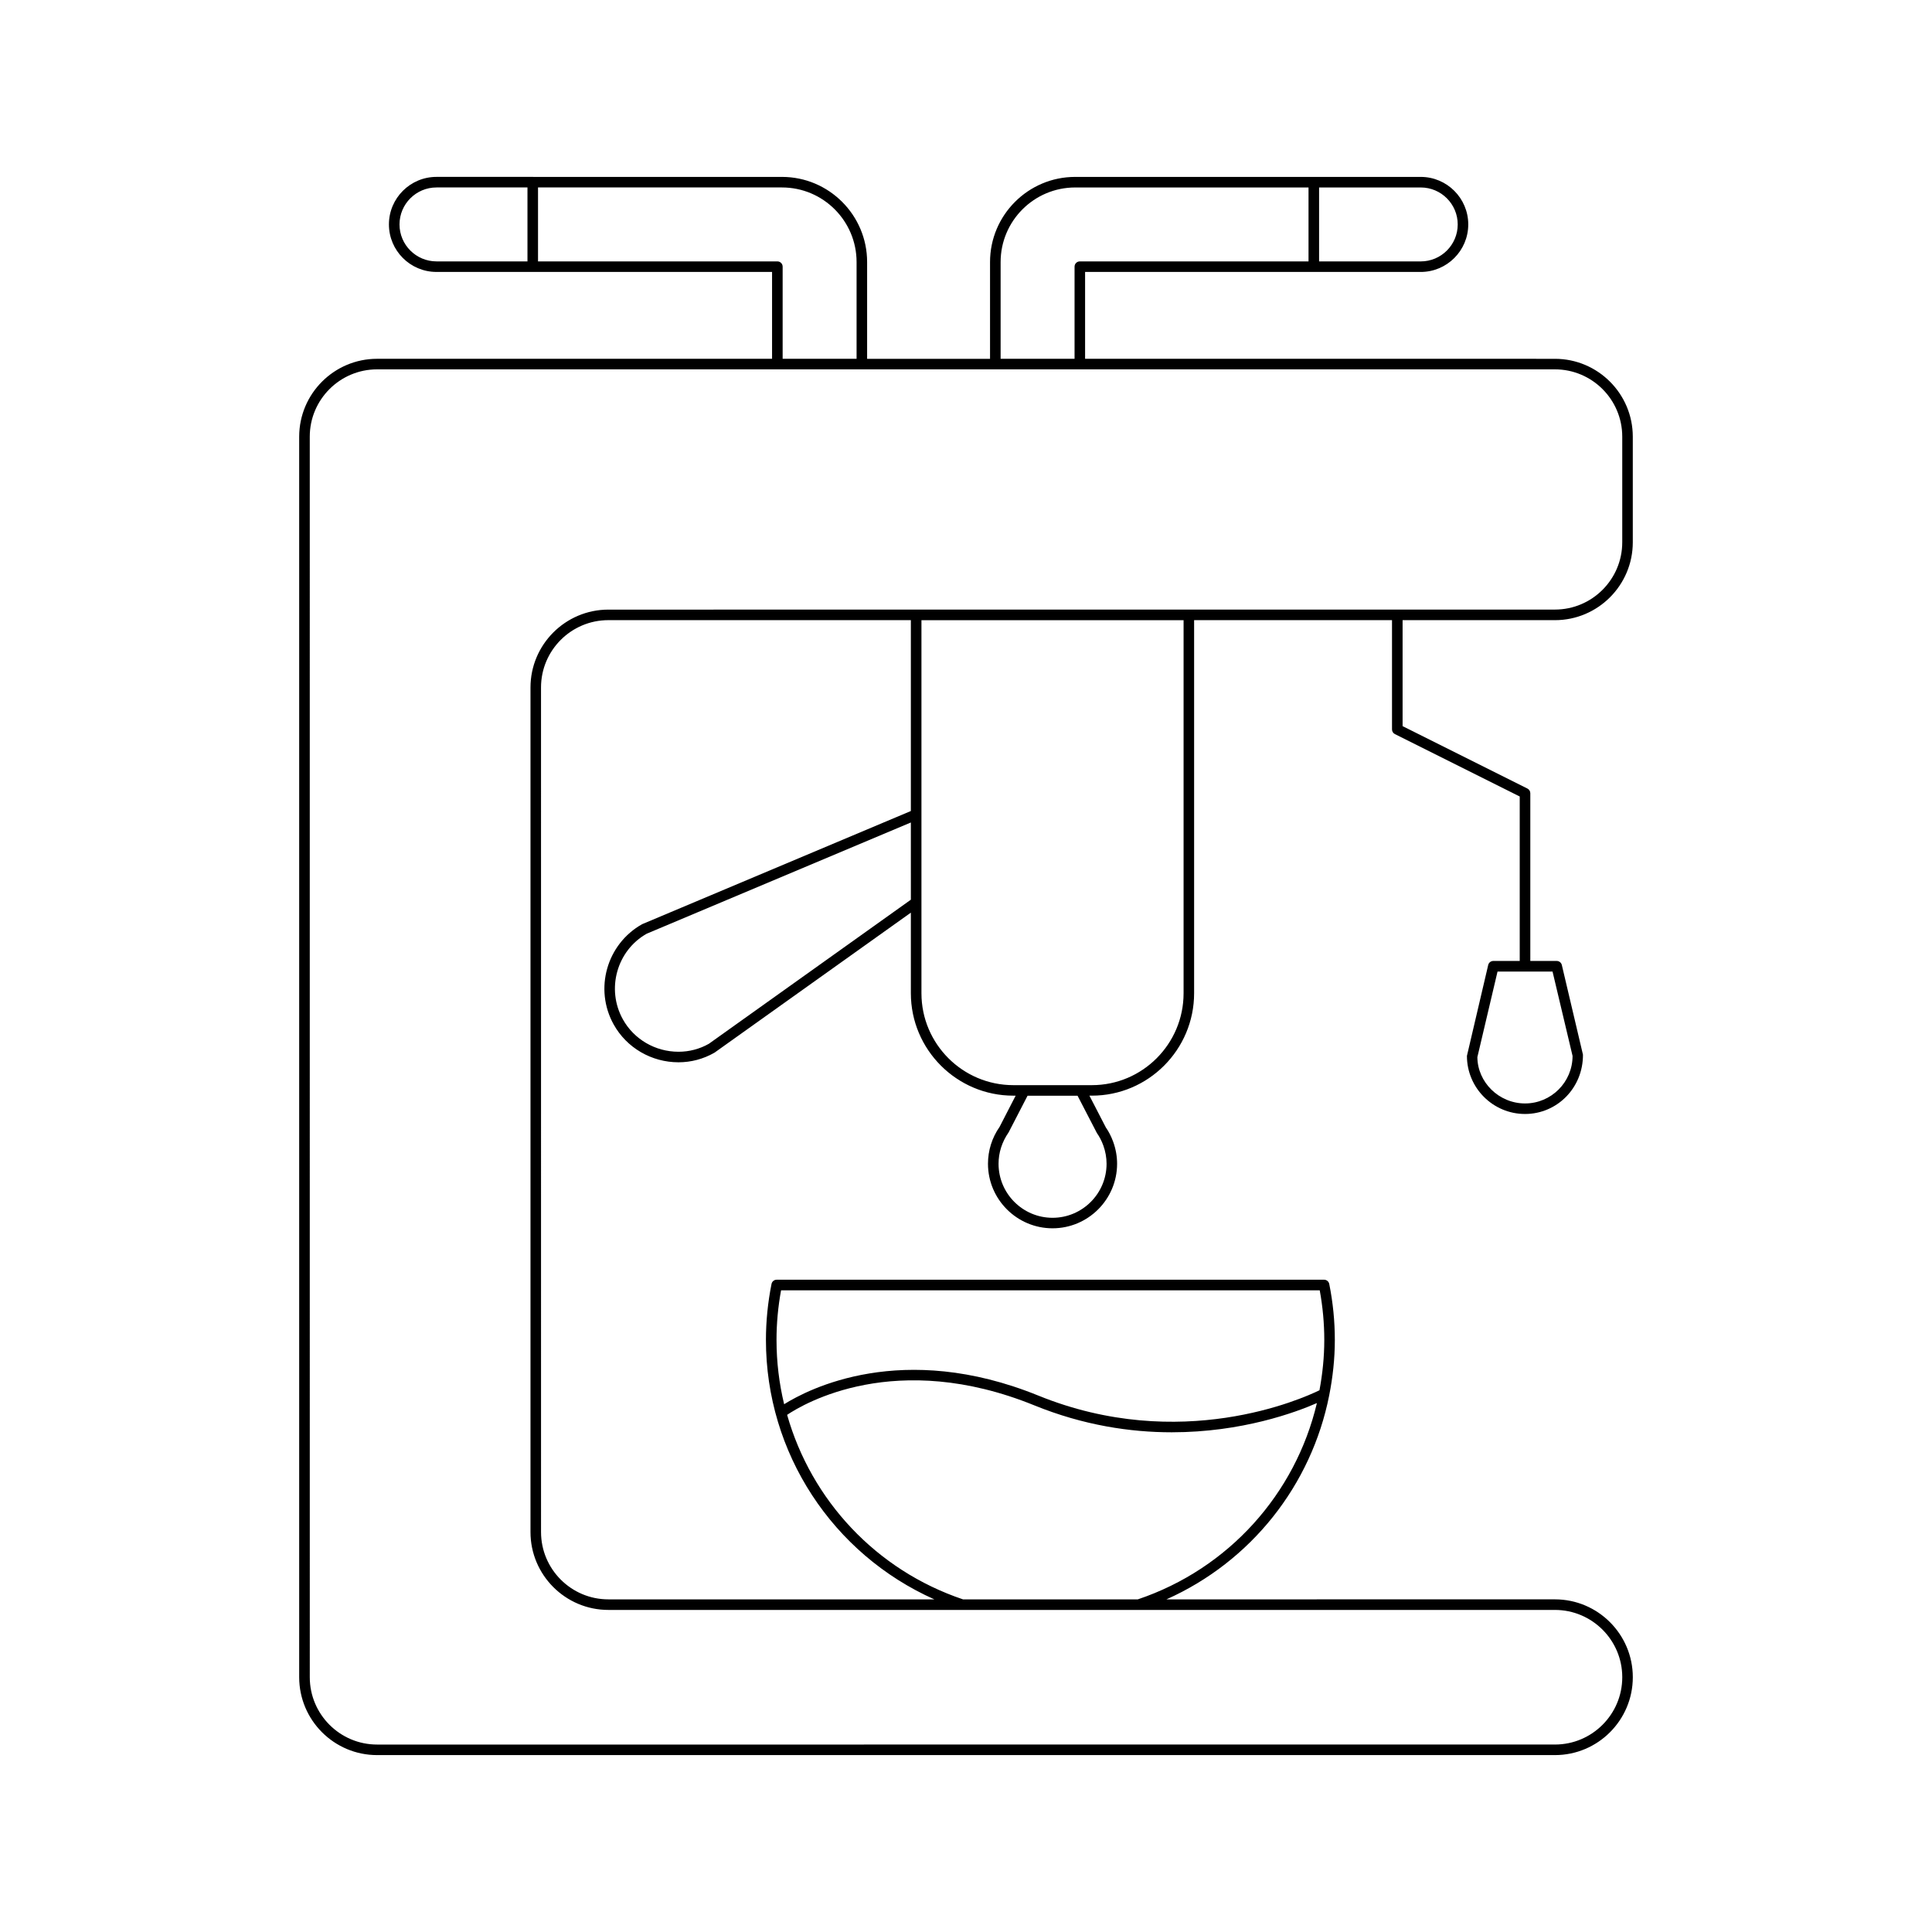 <?xml version="1.0" encoding="UTF-8"?>
<!-- Uploaded to: ICON Repo, www.svgrepo.com, Generator: ICON Repo Mixer Tools -->
<svg fill="#000000" width="800px" height="800px" version="1.1" viewBox="144 144 512 512" xmlns="http://www.w3.org/2000/svg">
 <path d="m556.07 308.35c11.379 0 20.637-9.258 20.637-20.637v-27.988c0-11.379-9.258-20.637-20.637-20.637l-124.51-0.004v-23.016h88.949c6.945 0 12.594-5.648 12.594-12.594 0-6.945-5.648-12.594-12.594-12.594h-91.578c-12.438 0-22.562 10.121-22.562 22.562v25.648h-32.574v-25.648c0-12.438-10.121-22.562-22.562-22.562l-91.57-0.004c-6.945 0-12.594 5.648-12.594 12.594s5.648 12.594 12.594 12.594h88.941v23.016l-104.68 0.004c-11.379 0-20.637 9.258-20.637 20.637v328.76c0 11.379 9.258 20.637 20.637 20.637h312.15c11.379 0 20.637-9.258 20.637-20.637 0-11.379-9.258-20.637-20.637-20.637l-102.96 0.004c22.457-10.02 38.418-30.254 43.137-54.059 0.004-0.016 0.004-0.031 0.008-0.047 0.941-4.762 1.484-9.645 1.484-14.637 0-4.949-0.496-9.941-1.48-14.844-0.133-0.656-0.707-1.125-1.371-1.125h-145.06c-0.668 0-1.242 0.469-1.371 1.125-0.98 4.902-1.48 9.895-1.48 14.844 0 29.965 17.668 56.711 44.629 68.742h-86.395c-9.836 0-17.836-8.004-17.836-17.836l-0.004-223.83c0-9.836 8.004-17.836 17.836-17.836h80.176v50.582l-71.219 29.992c-9.391 5.273-12.77 17.199-7.531 26.586 3.438 6.176 10.02 10.012 17.176 10.012 3.328 0 6.59-0.859 9.543-2.555l52.031-37.102v21.352c0 14.969 12.18 27.148 27.148 27.148h0.625l-4.254 8.258c-2.016 2.891-3.082 6.273-3.082 9.785 0 9.434 7.676 17.109 17.109 17.109s17.109-7.676 17.109-17.109c0-1.965-0.348-3.93-1.051-5.856-0.516-1.41-1.195-2.731-1.93-3.758l-4.356-8.43h0.652c14.938 0 27.094-12.18 27.094-27.148v-98.867h52.445v28.953c0 0.531 0.301 1.016 0.773 1.25l33.074 16.535v43.582h-6.996c-0.652 0-1.215 0.445-1.359 1.078l-5.637 24.078c0 8.488 6.906 15.395 15.395 15.395 8.488 0 15.395-6.906 15.355-15.715l-5.598-23.758c-0.148-0.633-0.711-1.078-1.359-1.078h-6.996v-44.445c0-0.531-0.301-1.016-0.773-1.25l-33.074-16.535v-28.086zm-170.68 74.078-53.539 38.188c-2.418 1.379-5.195 2.109-8.039 2.109-6.144 0-11.789-3.285-14.734-8.574-4.488-8.047-1.59-18.266 6.32-22.715l69.988-29.469zm170.05 19.043 5.305 22.359c0 6.945-5.648 12.594-12.594 12.594-6.945 0-12.594-5.648-12.633-12.277l5.344-22.68zm-61.867-207.79h26.941c5.402 0 9.797 4.394 9.797 9.797s-4.394 9.797-9.797 9.797l-26.941-0.004zm-84.398 19.762c0-10.898 8.863-19.762 19.762-19.762h61.836v19.594l-60.605-0.004c-0.773 0-1.398 0.625-1.398 1.398v24.418h-19.594zm-125.39-0.172h-24.113c-5.402 0-9.797-4.394-9.797-9.797s4.394-9.797 9.797-9.797h24.113zm2.797 0v-19.594h64.66c10.898 0 19.762 8.863 19.762 19.762v25.648h-19.594v-24.418c0-0.773-0.625-1.398-1.398-1.398zm63.203 285.84c0-4.383 0.406-8.809 1.207-13.168h142.75c0.801 4.359 1.207 8.785 1.207 13.168 0 4.535-0.469 8.984-1.277 13.324-4.57 2.234-36.816 16.723-74.523 1.402-36.035-14.637-60.891-1.746-67.344 2.297-1.32-5.484-2.019-11.191-2.019-17.023zm2.812 19.836c4.398-2.957 28.797-17.426 65.5-2.516 13.07 5.312 25.508 7.141 36.445 7.141 18.637-0.004 32.871-5.301 38.453-7.746-5.672 24.004-23.328 43.895-47.473 52.027h-46.305c-23.09-7.773-40.203-26.312-46.621-48.906zm82.082-74.699c0.691 0.988 1.262 2.09 1.703 3.293 0.578 1.59 0.871 3.231 0.871 4.875 0 7.891-6.422 14.312-14.312 14.312s-14.312-6.422-14.312-14.312c0-2.938 0.891-5.766 2.676-8.344l5.012-9.699h13.246zm22.984-37.023c0 13.426-10.898 24.352-24.293 24.352h-20.824c-13.426 0-24.352-10.926-24.352-24.352v-98.871h69.469zm-152.44-101.67c-11.379 0-20.637 9.258-20.637 20.637v223.82c0 11.379 9.258 20.637 20.637 20.637h250.86c9.836 0 17.836 8.004 17.836 17.836 0 9.836-8.004 17.836-17.836 17.836l-312.15 0.004c-9.836 0-17.836-8.004-17.836-17.836l-0.004-328.77c0-9.836 8.004-17.836 17.836-17.836h312.15c9.836 0 17.836 8.004 17.836 17.836v27.988c0 9.836-8.004 17.836-17.836 17.836z"/>
</svg>